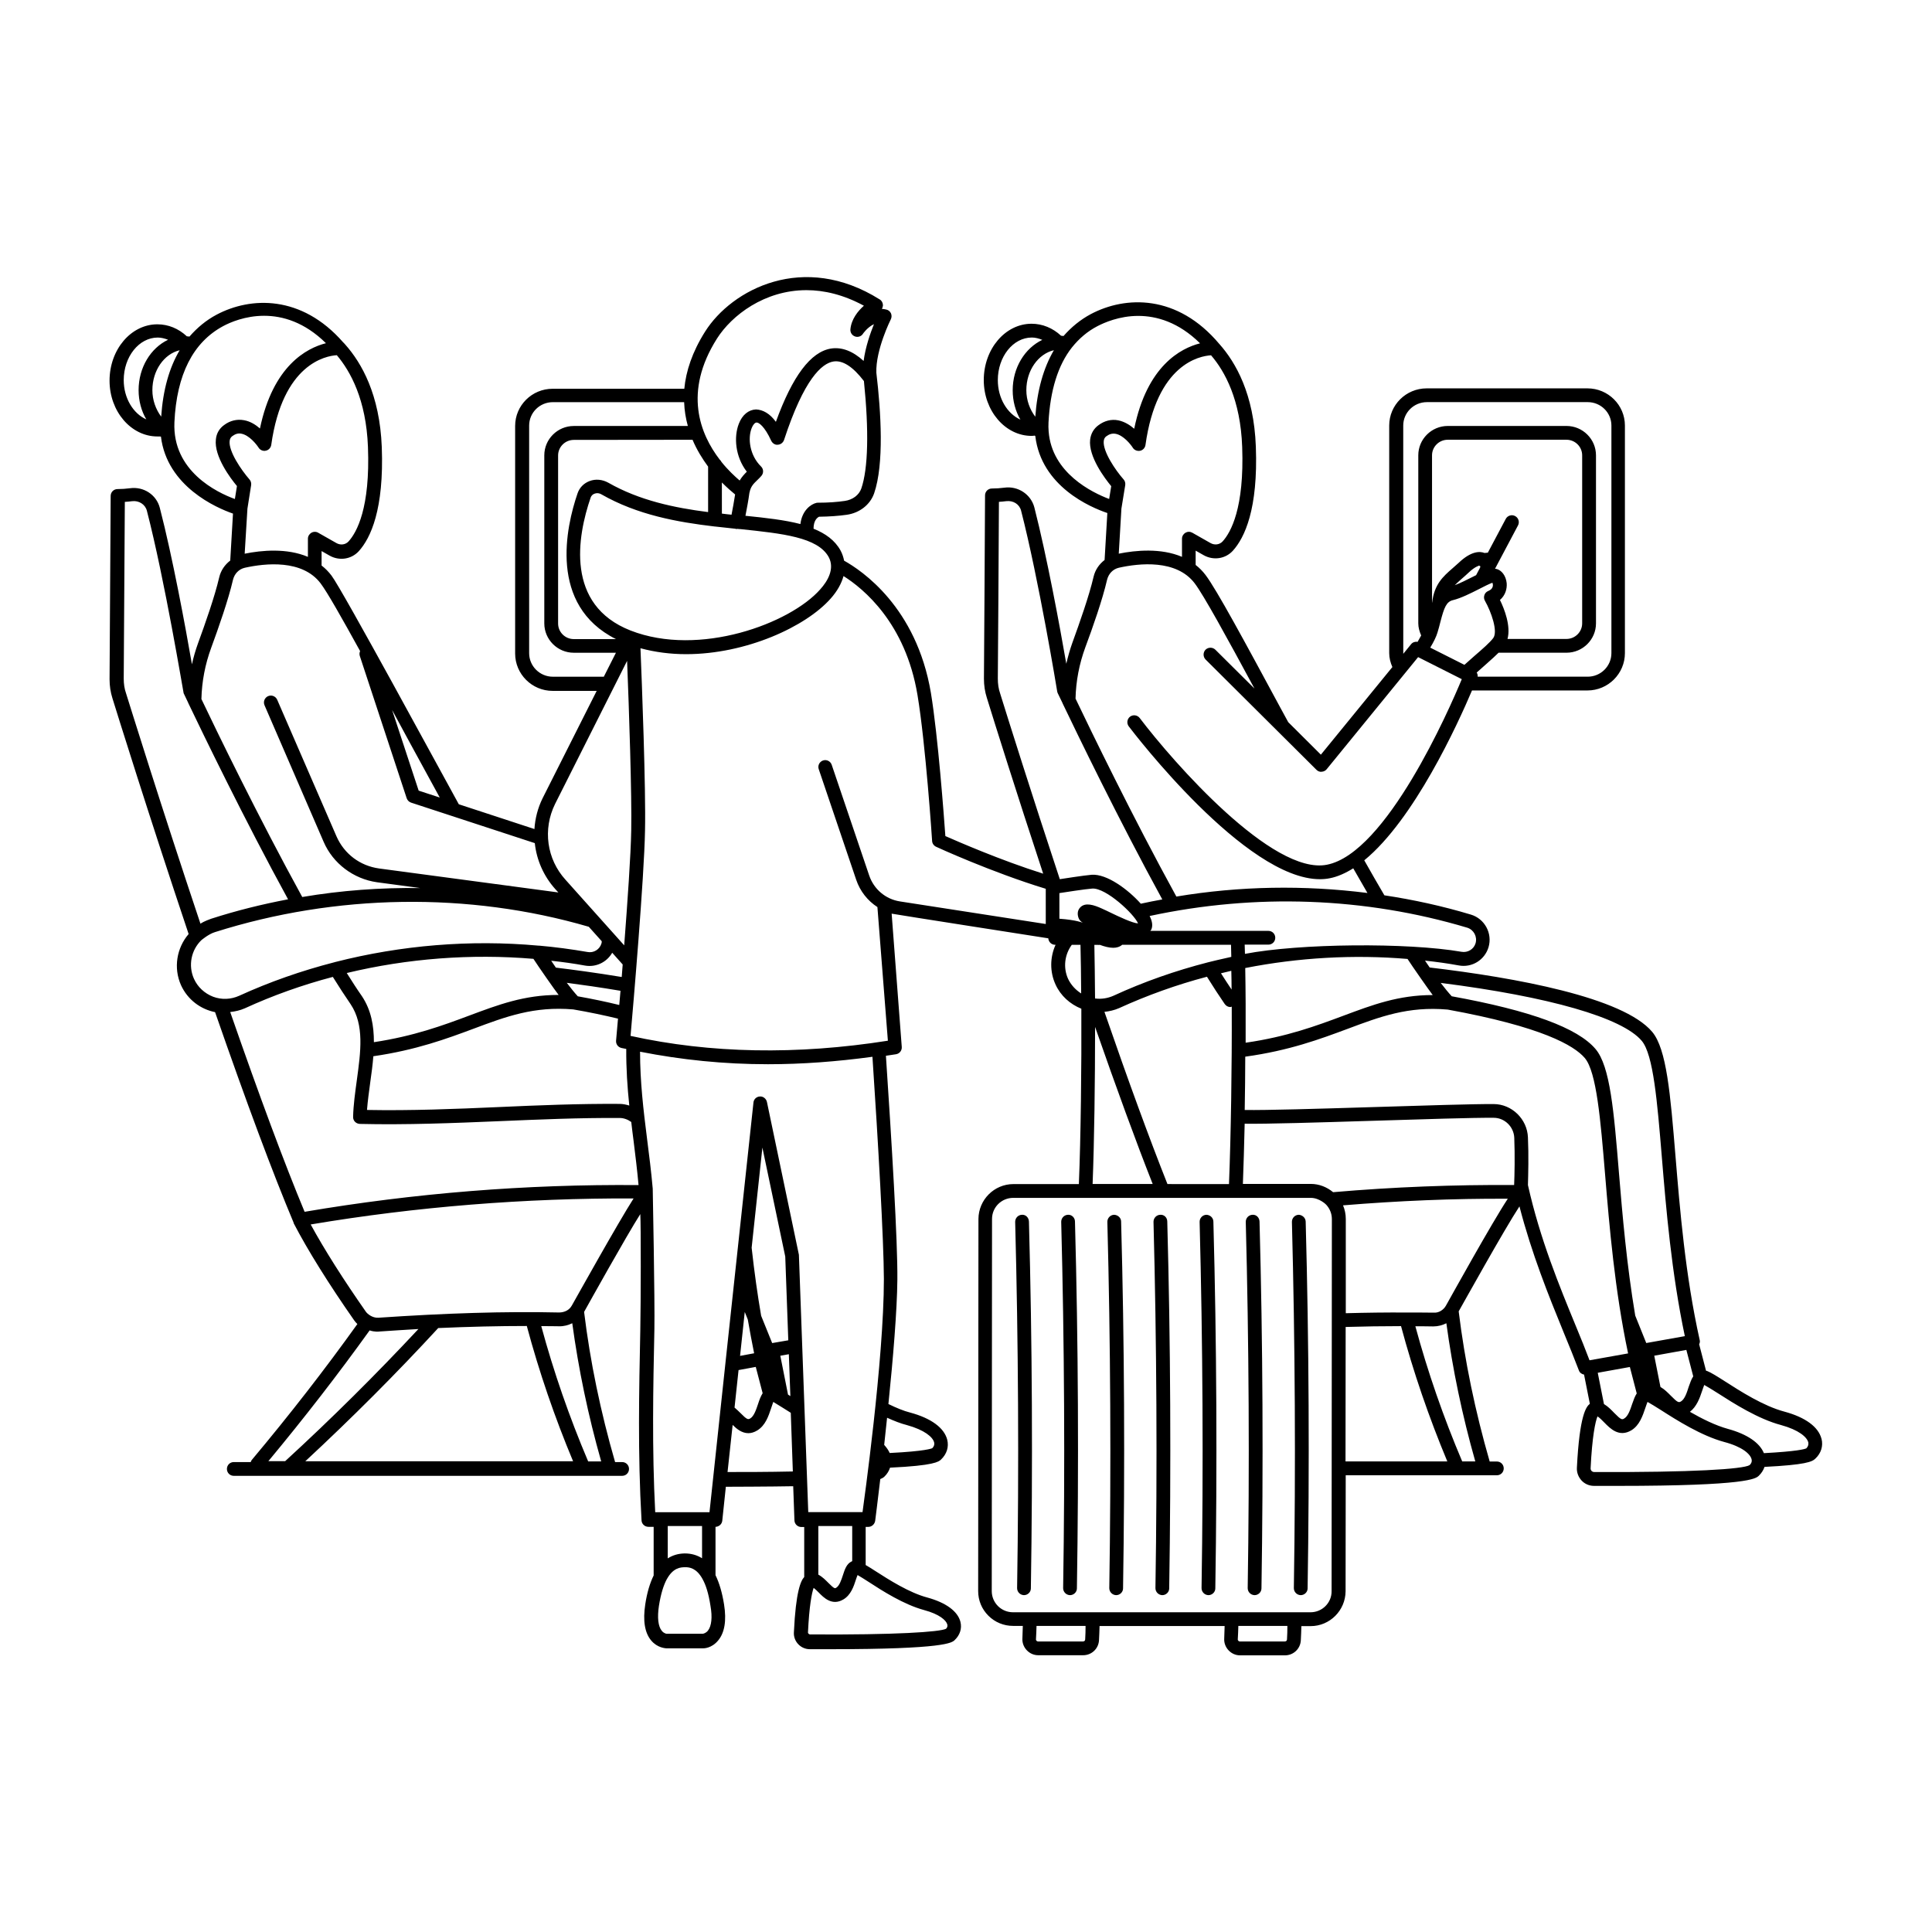 <?xml version="1.0" encoding="UTF-8"?>
<!-- Uploaded to: ICON Repo, www.iconrepo.com, Generator: ICON Repo Mixer Tools -->
<svg fill="#000000" width="800px" height="800px" version="1.1" viewBox="144 144 512 512" xmlns="http://www.w3.org/2000/svg">
 <g>
  <path d="m414.82 465.93c-1.023 0.035-1.789 0.875-1.789 1.863 0.84 32.164 1.023 64.84 0.512 97.074 0 1.023 0.805 1.824 1.789 1.863h0.035c0.984 0 1.824-0.805 1.824-1.789 0.512-32.273 0.363-64.984-0.512-97.219-0.035-1.027-0.836-1.867-1.859-1.793z"/>
  <path d="m427.02 465.93c-1.023 0.035-1.789 0.875-1.789 1.863 0.84 32.199 1.023 64.84 0.512 97.074 0 1.023 0.805 1.824 1.789 1.863h0.035c0.984 0 1.824-0.805 1.824-1.789 0.512-32.273 0.363-64.984-0.512-97.219 0-1.027-0.875-1.867-1.859-1.793z"/>
  <path d="m439.25 465.93c-1.023 0.035-1.789 0.875-1.789 1.863 0.84 32.199 1.023 64.84 0.512 97.074 0 1.023 0.805 1.824 1.789 1.863h0.035c0.984 0 1.824-0.805 1.824-1.789 0.512-32.273 0.363-64.984-0.512-97.219 0-1.027-0.91-1.758-1.859-1.793z"/>
  <path d="m451.48 465.93c-1.023 0.035-1.789 0.875-1.789 1.863 0.84 32.199 1.023 64.84 0.512 97.074 0 1.023 0.805 1.824 1.789 1.863h0.035c0.984 0 1.824-0.805 1.824-1.789 0.512-32.273 0.363-64.984-0.512-97.219 0-1.027-0.801-1.867-1.859-1.793z"/>
  <path d="m463.7 465.93c-1.023 0.035-1.789 0.875-1.789 1.863 0.84 32.238 1.023 64.91 0.512 97.074 0 1.023 0.805 1.824 1.789 1.863h0.035c0.984 0 1.824-0.805 1.824-1.789 0.512-32.238 0.363-64.949-0.512-97.219-0.031-1.027-0.871-1.758-1.859-1.793z"/>
  <path d="m475.93 465.93c-1.023 0.035-1.789 0.875-1.789 1.863 0.84 32.199 1.023 64.84 0.512 97.074 0 1.023 0.805 1.824 1.789 1.863h0.035c0.984 0 1.824-0.805 1.824-1.789 0.512-32.273 0.363-64.984-0.512-97.219-0.031-1.027-0.836-1.867-1.859-1.793z"/>
  <path d="m488.16 465.93c-1.023 0.035-1.789 0.875-1.789 1.863 0.84 32.238 1.023 64.91 0.512 97.074 0 1.023 0.805 1.824 1.789 1.863h0.035c0.984 0 1.824-0.805 1.824-1.789 0.512-32.238 0.363-64.949-0.512-97.219-0.031-1.027-0.945-1.758-1.859-1.793z"/>
  <path d="m626.71 525.29c-0.805-3.141-4.269-5.695-9.82-7.191-5.512-1.461-11.684-5.402-15.77-8.031-2.117-1.352-3.688-2.336-4.711-2.738-0.109-0.035-0.184-0.035-0.293-0.074l-1.824-7.008c0.184-0.363 0.254-0.766 0.145-1.133-3.832-17.16-5.258-34.754-6.426-48.848-1.352-16.391-2.336-28.258-6.168-32.82-7.738-9.164-36.145-14.348-58.961-17.051-0.402-0.586-0.805-1.203-1.242-1.824 2.992 0.328 5.988 0.73 8.945 1.277 3.469 0.656 6.863-1.422 7.887-4.82 1.094-3.688-1.023-7.559-4.672-8.652-7.519-2.262-15.188-3.941-22.926-5.109-1.754-2.957-3.504-6.059-5.332-9.273 13.215-10.805 24.754-36.07 28.551-45.016h30.594c5.477 0 9.93-4.453 9.93-9.895v-60.309c0-5.441-4.453-9.855-9.93-9.855h-42.605c-5.477 0-9.93 4.418-9.93 9.855v60.312c0 1.277 0.328 2.519 0.84 3.688l-18.949 23.219-8.652-8.617-2.008-3.688c-9.457-17.523-16.941-31.398-19.898-35.305-0.805-1.059-1.68-1.934-2.629-2.664v-3.797l2.117 1.203c2.594 1.461 5.769 0.984 7.738-1.168 3.141-3.469 6.719-11.062 6.098-27.602-0.512-13.945-5.332-22.305-9.637-27.16 0 0 0-0.035-0.035-0.035-11.137-13.254-24.898-12.777-34.062-7.922-2.738 1.461-5.148 3.434-7.231 5.805-0.219 0-0.402-0.074-0.656-0.074-2.191-2.043-4.93-3.176-7.812-3.176-6.973 0-12.668 6.68-12.668 14.934 0 8.141 5.695 14.785 12.668 14.785 0.293 0 0.547-0.035 0.84-0.074 0.035 0.035 0.109 0.074 0.145 0.109 1.605 13.398 14.676 18.91 19.094 20.406l-0.73 12.449c-1.422 1.094-2.484 2.594-2.922 4.453-1.168 5.039-3.723 12.266-5.621 17.488-0.656 1.824-1.168 3.688-1.605 5.551-1.715-9.895-5.148-28.477-8.469-41.438-0.914-3.469-4.344-5.731-7.957-5.219-1.094 0.145-2.191 0.219-3.285 0.219-1.023 0-1.824 0.805-1.824 1.824-0.074 14.422-0.219 40.633-0.293 48.555 0 1.789 0.254 3.469 0.766 5.074 2.117 6.863 7.812 25.008 14.934 46.621-11.426-3.613-22.598-8.508-25.922-9.965-0.363-5.039-1.934-26.395-3.832-37.934-3.832-22.781-18.363-32.457-23-35.047-0.184-0.914-0.473-1.824-0.949-2.703-1.496-2.703-3.981-4.492-7.156-5.769 0-2.301 1.094-2.992 1.461-3.176 2.773-0.035 5.219-0.219 7.301-0.512 3.434-0.473 6.242-2.664 7.301-5.695 2.664-7.777 1.824-21.539 0.586-31.945-0.219-6.059 3.797-14.094 3.832-14.164 0.254-0.512 0.254-1.094 0.035-1.605-0.254-0.512-0.695-0.875-1.242-0.984-0.402-0.109-0.805-0.145-1.168-0.184 0.184-0.293 0.254-0.586 0.293-0.914 0-0.621-0.293-1.242-0.84-1.57-20.188-12.703-39.211-2.703-46.293 8.508-3.434 5.441-5.074 10.516-5.512 15.152h-34.902c-5.477 0-9.93 4.418-9.93 9.855v60.312c0 5.441 4.453 9.895 9.93 9.895h11.684l-14.348 28.477c-1.277 2.594-1.973 5.367-2.152 8.141l-20.043-6.57c-4.82-8.727-30.777-56.695-33.734-60.602-0.805-1.059-1.68-1.934-2.629-2.664v-3.832l2.117 1.203c2.594 1.461 5.769 0.984 7.738-1.168 3.141-3.469 6.719-11.062 6.098-27.602-0.547-13.945-5.367-22.305-9.676-27.16 0 0-0.547-0.621-0.586-0.621-11.027-12.594-24.496-12.086-33.516-7.301-2.812 1.496-5.148 3.469-7.191 5.805-0.219 0-0.438-0.074-0.695-0.074-2.191-2.043-4.891-3.176-7.812-3.176-6.973 0-12.668 6.68-12.668 14.934 0 8.141 5.695 14.785 12.668 14.785 0.293 0 0.914 0 0.949 0.035 1.605 13.215 14.75 18.91 19.094 20.406l-0.73 12.449c-1.422 1.094-2.484 2.594-2.922 4.453-1.168 5.039-3.723 12.305-5.621 17.488-0.656 1.824-1.203 3.688-1.605 5.551-1.715-9.895-5.148-28.477-8.508-41.438-0.875-3.469-4.269-5.731-7.922-5.219-1.094 0.145-2.191 0.219-3.285 0.219-1.023 0-1.824 0.805-1.824 1.824-0.035 7.777-0.293 48.555-0.293 48.555 0 1.789 0.254 3.469 0.766 5.074 0.949 3.066 9.457 30.449 20.188 62.465-3.141 3.652-4.09 8.945-2.008 13.582 1.754 3.832 5.184 6.352 9.016 7.117 8.434 24.277 15.262 42.566 20.809 55.785 0.035 0.074 0 0.109 0.035 0.184 3.688 7.117 9.418 16.281 16.062 25.773 0.219 0.328 0.512 0.621 0.805 0.914-8.543 11.938-17.926 24.023-27.965 35.996-0.145 0.184-0.254 0.363-0.293 0.586h-4.492c-1.023 0-1.824 0.805-1.824 1.824 0 1.023 0.805 1.824 1.824 1.824h102.91c1.023 0 1.824-0.805 1.824-1.824 0-1.023-0.805-1.824-1.824-1.824h-1.863c-3.832-13.254-6.609-26.613-8.215-39.793 1.133-2.043 11.172-20.078 14.895-25.922 0.184 3.102 0.145 23.438 0 30.668-0.328 16.102-0.695 32.746 0.328 50.492 0.035 0.949 0.84 1.715 1.824 1.715h1.387v12.887c-0.984 2.008-1.754 4.527-2.227 7.668-0.656 4.309-0.145 7.519 1.57 9.566 1.645 1.973 3.762 2.043 4.016 2.082h9.711c0.254 0 2.301 0 4.016-2.082 1.715-2.043 2.262-5.258 1.57-9.566-0.512-3.176-1.277-5.731-2.262-7.738v-12.812c0.914-0.035 1.68-0.695 1.789-1.605l0.949-9.016c0.656 0 12.121-0.035 17.852-0.145l0.328 9.055c0.035 0.984 0.84 1.754 1.824 1.754h0.766v13.254c-0.914 0.984-2.227 3.797-2.738 14.676-0.074 1.168 0.363 2.301 1.168 3.141 0.805 0.84 1.898 1.312 3.066 1.312h5.367c30.449 0 32.273-1.715 33.004-2.41 1.387-1.312 1.973-3.066 1.535-4.82-0.695-2.812-3.832-5.109-8.762-6.461-4.82-1.277-10.188-4.711-13.762-7.008-1.023-0.656-1.863-1.203-2.594-1.605v-10.113h0.695c0.914 0 1.68-0.695 1.824-1.605 0.074-0.547 0.621-4.856 1.352-11.062 0.438-0.184 0.805-0.363 1.094-0.656 0.73-0.695 1.203-1.496 1.496-2.371 11.719-0.547 12.887-1.57 13.508-2.152 1.535-1.461 2.117-3.359 1.645-5.258-0.805-3.141-4.269-5.695-9.82-7.191-1.754-0.438-3.652-1.242-5.769-2.262 1.242-12.086 2.301-24.898 2.371-32.895 0.109-10.367-1.535-36.91-3.031-59.398 0.914-0.145 1.789-0.254 2.664-0.402 0.949-0.145 1.605-0.984 1.535-1.934l-2.68-35.324c0.547 0.145 41.508 6.535 41.508 6.535 0.074 0.949 0.84 1.715 1.789 1.715h0.145c-1.496 3.285-1.57 7.156 0 10.551 1.352 2.957 3.832 5.184 6.828 6.391 0.074 15.48-0.145 34.207-0.656 46.473h-17.34c-5.109 0-9.238 4.16-9.273 9.238l-0.074 98.609c0 2.484 0.949 4.781 2.703 6.535 1.754 1.754 4.09 2.703 6.535 2.703h2.594c-0.035 1.094-0.074 2.227-0.109 3.32-0.074 1.168 0.363 2.301 1.168 3.141 0.805 0.84 1.863 1.312 3.031 1.312h11.902c2.262 0 4.09-1.754 4.199-3.981 0.074-1.242 0.109-2.519 0.145-3.762h33.148c-0.035 1.094-0.074 2.227-0.109 3.32-0.074 1.168 0.363 2.301 1.168 3.141 0.805 0.84 1.863 1.312 3.031 1.312h11.902c2.262 0 4.09-1.754 4.199-3.981 0.074-1.242 0.109-2.519 0.145-3.762h2.445c5.109 0 9.238-4.16 9.273-9.238l0.035-30.738h40.051c1.023 0 1.824-0.805 1.824-1.824 0-1.023-0.805-1.824-1.824-1.824h-1.898c-3.832-13.254-6.609-26.652-8.215-39.793 1.168-2.043 12.047-21.648 16.102-27.82 3.25 12.559 7.703 23.586 11.719 33.406 1.461 3.543 2.848 6.938 4.051 10.113 0.219 0.586 0.766 0.949 1.352 1.059l1.535 7.738c-0.949 0.73-2.738 2.957-3.434 16.941-0.074 1.277 0.402 2.484 1.242 3.394 0.84 0.914 2.043 1.422 3.32 1.422h6.242c34.535 0 36.582-1.934 37.383-2.664 0.73-0.695 1.242-1.496 1.535-2.371 10.879-0.547 12.633-1.352 13.473-2.191 1.527-1.418 2.113-3.356 1.637-5.254zm-57.645-9.199-1.645-8.289 8.508-1.535 1.824 7.008c-0.512 0.766-0.84 1.754-1.203 2.773-0.512 1.535-1.094 3.285-2.117 3.871-0.586 0.363-0.84 0.363-2.664-1.496-0.77-0.797-1.645-1.711-2.703-2.332zm20.41-0.695c-0.586 0.328-0.84 0.363-2.664-1.496-0.805-0.805-1.68-1.715-2.773-2.336l-1.645-8.289 8.508-1.535 1.824 7.008c-0.512 0.766-0.84 1.754-1.203 2.773-0.48 1.504-1.027 3.258-2.047 3.875zm-10.406-95.574c3.102 3.652 4.125 16.211 5.332 30.777 1.133 13.727 2.555 30.703 6.098 47.496l-10.223 1.824c-0.914-2.301-1.863-4.672-2.922-7.266-2.262-13.473-3.394-26.688-4.309-37.75-1.352-16.465-2.336-28.332-6.207-32.895-4.711-5.586-17.195-10.188-38.113-13.984-0.875-0.949-1.824-2.117-2.922-3.543 28.77 3.656 48.082 9.203 53.266 15.34zm-55.383-12.121h-0.035c-9.055 0-15.918 2.594-23.73 5.512-6.973 2.594-14.859 5.551-25.812 7.117 0.035-7.082 0-13.91-0.109-19.789 14.094-2.773 28.695-3.613 43.008-2.41 1.203 1.867 5.695 8.293 6.68 9.57zm21.574 50.344c-15.809-0.109-31.945 0.512-47.973 1.898-1.68-1.387-3.723-2.191-5.914-2.191h-17.996c0.184-4.672 0.328-10.113 0.473-15.953 11.465 0.184 55.457-1.68 66.008-1.57 2.883 0 5.332 2.371 5.441 5.332 0.184 4.672 0.074 9.891-0.039 12.484zm-91.887-0.293c-4.711-11.863-10.332-27.199-16.684-45.598 1.312-0.145 2.629-0.438 3.871-0.984 7.449-3.394 15.262-6.207 23.293-8.324 1.605 2.594 3.211 5.039 4.711 7.231 0.363 0.512 0.914 0.805 1.496 0.805 0.109 0 0.219-0.074 0.363-0.109 0.074 15.66-0.219 34.391-0.73 47.023l-16.32-0.008zm-7.777-69.035c-1.461-0.074-5.148-1.824-7.191-2.812-0.805-0.402-1.605-0.766-2.41-1.133-2.082-0.949-4.383-1.715-5.731-0.293-0.914 0.949-0.73 2.262-0.293 3.102 0.145 0.254 0.328 0.473 0.547 0.656 0.145 0.109 0.293 0.184 0.438 0.293-0.035 0-1.715-0.73-6.207-1.059v-6.789c0.695-0.109 7.008-1.094 8.727-1.203 3.613-0.219 11.062 6.719 12.121 9.238zm-10.188 5.656c1.277 0.473 2.519 0.805 3.613 0.805 0.914 0 1.754-0.254 2.371-0.805h28.84c0.035 1.023 0.035 2.082 0.074 3.211-1.934 0.402-5.988 1.387-6.098 1.422-8.688 2.227-17.121 5.184-25.117 8.871-1.57 0.695-3.25 0.949-4.891 0.73-0.035-5.402-0.109-10.258-0.184-14.203l1.391 0.008zm34.977 11.867c-0.914-1.352-1.863-2.812-2.812-4.309 0.914-0.219 1.824-0.438 2.738-0.656 0.035 1.605 0.074 3.25 0.074 4.965zm64.656-12.266c-0.473 1.605-2.117 2.555-3.723 2.262-14.312-2.484-42.898-2.227-57.391 0.547-0.035-0.84-0.035-1.68-0.074-2.445h6.281c1.023 0 1.824-0.805 1.824-1.824 0-1.023-0.805-1.824-1.824-1.824h-31.289c0.074-0.109 0.184-0.219 0.254-0.328 0.438-0.984 0.293-2.191-0.438-3.613 28.039-6.023 57.062-5 84.188 3.102 1.715 0.547 2.699 2.371 2.191 4.125zm6.461-90.98c1.461-1.242 1.898-2.992 1.789-4.418-0.184-1.973-1.352-3.543-2.848-3.832h-0.254l6.098-11.5c0.473-0.875 0.145-2.008-0.766-2.484-0.875-0.473-2.008-0.145-2.484 0.766l-4.746 8.945h-0.074l-0.805 0.074c-1.168-0.473-3.504-0.586-6.863 2.629-0.547 0.512-1.094 0.984-1.605 1.422-2.519 2.191-4.856 4.269-5.402 9.055 0 0.035-0.035 0.035-0.035 0.074l-0.004-39.062c0-2.262 1.863-4.125 4.16-4.125h31.469c2.301 0 4.16 1.863 4.16 4.125v44.539c0 2.262-1.863 4.125-4.16 4.125h-15.625c0.918-3.43-0.801-7.887-2.004-10.332zm-5.258-8.578-1.059 2.008c-0.293 0.145-0.512 0.254-0.805 0.402-1.605 0.805-3.394 1.715-4.856 2.262 0.547-0.547 1.168-1.094 1.863-1.715 0.547-0.473 1.133-0.984 1.715-1.535 1.973-1.898 2.957-1.863 2.848-1.973 0.109 0.074 0.219 0.145 0.363 0.219zm-11.281 17.16c0.293-0.949 0.547-1.898 0.766-2.812 0.984-3.762 1.57-5.332 3.359-5.731 2.082-0.512 4.637-1.789 6.863-2.922 1.168-0.621 2.738-1.387 3.543-1.68 0.109 0.219 0.184 0.586 0.109 0.949-0.109 0.547-0.512 0.949-1.203 1.242-0.473 0.184-0.875 0.586-1.023 1.094-0.184 0.512-0.109 1.059 0.145 1.496 1.68 2.957 3.504 8.141 2.191 9.895-0.914 1.203-2.883 2.922-5 4.746-0.875 0.766-1.754 1.57-2.629 2.336l-9.055-4.562c0.949-1.57 1.605-2.922 1.934-4.051zm-9.09-54.801c0-3.434 2.812-6.207 6.281-6.207h42.605c3.469 0 6.281 2.773 6.281 6.207v60.312c0 3.434-2.812 6.242-6.281 6.242h-29.168c0.035-0.402-0.035-0.766-0.254-1.094 0.586-0.547 4.711-4.125 5.805-5.258h18c4.309 0 7.812-3.504 7.812-7.777v-44.539c0-4.269-3.504-7.777-7.812-7.777h-31.469c-4.309 0-7.812 3.504-7.812 7.777v44.539c0 1.133 0.328 2.191 0.766 3.211-0.254 0.473-0.586 1.059-0.949 1.68-0.621-0.109-1.312 0.109-1.715 0.621l-2.082 2.555c-0.008-0.07-0.008-60.492-0.008-60.492zm-47.863 30.703c-0.805 0.875-2.117 1.059-3.211 0.438l-4.82-2.738c-0.586-0.328-1.242-0.328-1.824 0-0.547 0.328-0.914 0.914-0.914 1.57v4.82c-5.586-2.371-12.23-1.754-16.758-0.84l0.695-11.793v-0.109l1.023-6.281c0.074-0.547-0.074-1.094-0.438-1.496-2.191-2.484-5.551-7.449-5.258-10.188 0.074-0.586 0.293-0.984 0.73-1.277 0.805-0.586 1.57-0.766 2.41-0.621 2.043 0.363 3.981 2.773 4.562 3.688 0.402 0.656 1.203 0.949 1.934 0.805s1.312-0.766 1.422-1.535c2.992-21.465 14.348-23.586 17.379-23.766 3.652 4.234 7.812 11.793 8.25 24.312 0.586 16.141-2.992 22.602-5.184 25.012zm-49.648-33.039c-1.461-1.934-2.371-4.383-2.371-7.047 0-5.219 3.141-9.602 7.301-10.586-2.742 4.672-4.418 10.551-4.93 17.633zm-9.93-9.711c0-6.207 4.051-11.281 9.016-11.281 0.949 0 1.863 0.254 2.773 0.621-4.602 2.191-7.848 7.34-7.848 13.363 0 2.848 0.73 5.512 2.043 7.777-3.504-1.609-5.984-5.66-5.984-10.48zm13.469 13.617c-0.074-0.805-0.074-1.605-0.035-2.41 0.438-8.469 2.519-15.188 6.207-19.859 1.898-2.371 4.125-4.269 6.719-5.621 1.824-0.949 5.84-2.738 10.844-2.738 4.856 0 10.695 1.645 16.391 7.266-5.148 1.312-14.055 5.988-17.449 22.637-1.133-0.984-2.594-1.898-4.234-2.227-1.824-0.363-3.652 0.109-5.219 1.277-1.277 0.914-2.043 2.262-2.227 3.832-0.512 4.492 3.906 10.297 5.586 12.34l-0.547 3.394c-4.461-1.68-15.195-6.863-16.035-17.891zm15.48 39.32c0.402-1.645 1.57-2.848 3.141-3.211 5.402-1.203 15.223-2.262 20.078 4.125 2.41 3.176 8.469 14.238 15.844 27.891l-10.367-10.297c-0.73-0.695-1.863-0.695-2.594 0-0.695 0.73-0.695 1.863 0 2.594l29.391 29.242c0.363 0.363 0.84 0.586 1.387 0.512 0.512-0.035 0.984-0.254 1.312-0.656l24.242-29.719 11.574 5.84c-3.394 8.18-20.008 46.109-35.742 49.176-14.383 2.848-40.668-27.086-49.613-38.879-0.621-0.805-1.754-0.949-2.555-0.363-0.805 0.621-0.949 1.754-0.363 2.555 1.312 1.715 30.922 40.523 50.672 40.523 0.875 0 1.754-0.074 2.629-0.254 2.082-0.402 4.16-1.352 6.207-2.629 1.277 2.227 2.519 4.418 3.762 6.535-16.758-2.117-33.805-1.863-50.637 0.949-11.5-20.918-22.816-44.285-26.723-52.461 0.109-4.637 0.984-9.199 2.594-13.582 1.965-5.262 4.559-12.672 5.762-17.891zm-28.949 26.137c0.074-7.594 0.219-32.09 0.293-46.805 0.656-0.035 1.277-0.109 1.934-0.184 1.863-0.219 3.504 0.805 3.941 2.519 4.672 18.145 9.527 47.605 9.566 47.898 0.035 0.184 0.074 0.328 0.145 0.473 0.035 0.035 0.473 0.984 1.203 2.484 0.035 0.074 0.074 0.109 0.074 0.184 3.688 7.703 14.895 30.922 26.434 51.988-1.898 0.363-3.797 0.695-5.695 1.133-3.394-3.797-9.016-7.957-13.035-7.668-1.898 0.145-7.957 1.094-8.434 1.168-7.519-22.746-13.582-42.059-15.809-49.211-0.438-1.277-0.617-2.555-0.617-3.981zm-44.832-32.199c1.68 3.102-0.254 6.391-2.227 8.578-7.957 9.055-32.055 18.035-50.27 10.914-17.34-6.789-14.094-24.973-10.586-35.195 0.219-0.656 0.695-0.949 1.023-1.059 0.219-0.074 0.473-0.145 0.695-0.145 0.402 0 0.805 0.109 1.168 0.328 9.527 5.441 20.078 7.34 30.008 8.508h0.074c1.824 0.219 3.613 0.402 5.367 0.586 0.035 0 0.074 0.035 0.074 0.035 0.109 0.035 0.254 0.035 0.363 0.035 0.035 0 0.074 0 0.109-0.035 0.293 0.035 0.586 0.074 0.875 0.074 10.984 1.168 20.402 2.117 23.324 7.375zm-57.355 104.89 2.773 3.102c-0.074 1.133-0.184 2.227-0.254 3.32-7.082-1.168-13.215-1.973-17.449-2.484-0.402-0.586-0.805-1.203-1.242-1.824 2.992 0.328 5.988 0.73 8.945 1.277 2.918 0.516 5.766-0.871 7.227-3.391zm-9.125 11.539c-0.875-0.949-1.863-2.191-2.922-3.578 3.906 0.512 8.797 1.203 14.238 2.117-0.109 1.312-0.219 2.555-0.328 3.762-3.434-0.84-7.082-1.609-10.988-2.301zm-11.758-9.93c1.168 1.824 5.695 8.324 6.68 9.566h-0.074c-9.055 0-15.918 2.594-23.73 5.512-6.828 2.555-14.531 5.402-25.152 7.008 0-4.309-0.695-8.469-3.176-12.195-1.312-1.863-2.664-3.981-4.016-6.133 16.102-3.867 32.895-5.148 49.469-3.758zm-43.227 32.602c0.328-2.262 0.621-4.527 0.805-6.789 11.355-1.645 19.422-4.637 26.578-7.301 8.578-3.211 15.992-5.988 26.395-5.109 4.269 0.73 8.215 1.57 11.863 2.445-0.293 3.504-0.512 5.731-0.512 5.84-0.074 0.914 0.512 1.715 1.422 1.934 0.402 0.109 0.84 0.145 1.277 0.254-0.035 5.184 0.293 10.113 0.805 15.004-0.84-0.254-1.68-0.438-2.594-0.438-10.625-0.074-21.504 0.363-32.016 0.84-11.465 0.512-23.328 0.984-34.902 0.766 0.188-2.41 0.551-4.965 0.879-7.445zm85.395-170.16c1.133 2.703 2.629 5.074 4.125 7.117v12.047c-8.906-1.133-18.18-3.066-26.434-7.777-1.57-0.875-3.394-1.059-5-0.438-1.535 0.586-2.664 1.754-3.176 3.285-3.031 8.836-7.738 29.609 10.188 38.59h-11.172c-2.301 0-4.16-1.863-4.16-4.125v-44.539c0-2.262 1.863-4.125 4.16-4.125zm11.281 14.492c-0.293 1.898-0.621 3.688-0.949 5.367-0.84-0.074-1.68-0.184-2.555-0.293l-0.004-8.25c1.461 1.461 2.703 2.519 3.508 3.176zm33.441-1.57c-0.621 1.754-2.301 2.992-4.383 3.285-1.973 0.293-4.344 0.473-7.082 0.473-0.145 0-0.254 0-0.402 0.035-1.461 0.328-3.832 1.973-4.269 5.621-4.199-1.094-9.199-1.645-14.566-2.191 0.363-1.898 0.766-3.941 1.059-6.133 0-0.035 0.035-0.035 0.035-0.074 0.293-1.535 1.023-2.262 2.008-3.211 0.402-0.363 0.766-0.766 1.133-1.168 0.621-0.73 0.586-1.824-0.109-2.484-3.031-2.992-3.543-7.449-2.484-10.148 0.328-0.875 0.84-1.461 1.277-1.496 0.586-0.074 2.152 0.984 3.906 4.82 0.328 0.695 1.059 1.168 1.754 1.059 0.766-0.035 1.387-0.547 1.645-1.242 5.332-16.281 10.039-20.297 13.07-20.809 2.445-0.402 5.184 1.352 8.105 5.184 1.348 13.113 1.129 23.188-0.695 28.48zm-38.262-39.719c3.941-6.207 12.633-12.852 23.73-12.852 4.711 0 9.82 1.203 15.223 4.125-1.57 1.387-3.32 3.543-3.578 6.242-0.074 0.84 0.402 1.605 1.203 1.898 0.766 0.293 1.68 0 2.117-0.695 0-0.035 1.203-1.754 2.922-2.555-0.984 2.445-2.262 6.098-2.738 9.746-2.883-2.629-5.769-3.723-8.652-3.285-5.367 0.875-10.188 7.266-14.602 19.422-1.605-2.227-3.469-3.211-5.258-3.285-1.973 0.074-3.652 1.422-4.562 3.797-1.352 3.469-0.984 8.688 2.117 12.703-0.621 0.621-1.312 1.352-1.898 2.336-1.277-1.094-3.066-2.738-4.82-4.93-0.109-0.219-0.254-0.438-0.473-0.621-5.148-6.711-9.711-17.848-0.73-32.047zm-43.48 89.59c-3.469 0-6.281-2.812-6.281-6.242v-60.312c0-3.434 2.812-6.207 6.281-6.207h34.793c0.074 2.227 0.438 4.344 0.984 6.316h-30.23c-4.309 0-7.812 3.504-7.812 7.777v44.539c0 4.269 3.504 7.777 7.812 7.777h11.172l-3.211 6.352zm0.582 33.734 19.094-37.934c0.512 12.742 1.277 35.742 1.094 44.941-0.109 6.461-0.984 18.91-1.863 30.449l-15.516-17.34c-5.035-5.516-6.094-13.438-2.809-20.117zm-30.555-1.719-5.586-1.824-7.047-21.395c0.145 0.293 8.434 15.59 12.633 23.219zm-24.168-67.867c-0.805 0.875-2.117 1.059-3.211 0.438l-4.82-2.738c-0.547-0.328-1.242-0.328-1.824 0-0.547 0.328-0.914 0.914-0.914 1.57v4.82c-5.586-2.371-12.23-1.754-16.758-0.84l0.73-11.938 0.984-6.242c0.074-0.547-0.074-1.094-0.438-1.496-2.191-2.519-5.586-7.484-5.258-10.223 0.074-0.586 0.293-0.949 0.73-1.277 0.805-0.586 1.57-0.805 2.41-0.621 2.043 0.402 3.941 2.773 4.527 3.688 0.402 0.656 1.203 0.984 1.934 0.805 0.73-0.145 1.312-0.766 1.422-1.535 3.031-21.465 14.422-23.586 17.379-23.766 3.613 4.269 7.777 11.793 8.25 24.312 0.621 16.172-2.957 22.633-5.144 25.043zm-49.652-33.074c-1.422-1.898-2.336-4.383-2.336-7.008 0-5.219 3.102-9.602 7.231-10.586-2.777 4.668-4.418 10.547-4.894 17.594zm-9.93-9.676c0-6.207 4.051-11.281 9.016-11.281 0.949 0 1.863 0.254 2.738 0.586-4.602 2.191-7.812 7.34-7.812 13.363 0 2.812 0.73 5.512 2.043 7.738-3.465-1.535-5.984-5.625-5.984-10.406zm13.434 11.172c0.586-12.668 4.965-21.211 12.922-25.484 1.824-0.984 5.84-2.738 10.844-2.738 4.856 0 10.695 1.645 16.391 7.266-5.148 1.312-14.02 5.988-17.488 22.598-1.133-0.984-2.555-1.898-4.234-2.191-1.824-0.328-3.652 0.074-5.258 1.277-1.277 0.914-2.043 2.227-2.191 3.832-0.512 4.492 3.906 10.332 5.586 12.34l-0.547 3.434c-4.742-1.715-16.605-7.41-16.023-20.332zm15.516 41.766c0.402-1.645 1.57-2.848 3.141-3.211 5.402-1.203 15.223-2.262 20.078 4.125 1.789 2.371 5.586 9.09 10.477 17.961-0.184 0.402-0.219 0.875-0.074 1.312l12.414 37.676c0.184 0.547 0.621 0.984 1.168 1.168l32.785 10.734c0.473 4.418 2.301 8.688 5.441 12.195l0.805 0.875-47.496-6.352c-5.074-0.695-9.273-3.871-11.316-8.543l-15.703-36.18c-0.402-0.914-1.461-1.352-2.41-0.949-0.914 0.402-1.352 1.461-0.949 2.41l15.66 36.18c2.484 5.769 7.922 9.855 14.164 10.734l11.465 1.535c-10.477-0.145-20.957 0.621-31.289 2.371-11.5-20.918-22.855-44.32-26.723-52.461 0.109-4.637 0.984-9.199 2.594-13.582 1.973-5.371 4.566-12.781 5.769-18zm-28.949 26.137s0.254-39.137 0.293-46.805c0.656-0.035 1.277-0.109 1.934-0.184 1.789-0.219 3.469 0.84 3.906 2.519 4.711 18.145 9.676 48.227 9.746 48.371 0.035 0.035 0.473 0.984 1.203 2.519v0.035c3.613 7.559 14.895 30.922 26.469 52.059-6.898 1.312-13.691 2.992-20.371 5.148-1.824 0.656-2.445 1.059-2.848 1.312-10.516-31.398-18.766-58.047-19.715-61.043-0.434-1.23-0.617-2.508-0.617-3.934zm18.617 79.59c-1.605-3.578-0.695-7.668 1.934-10.223 0.035-0.035 1.934-1.645 3.613-2.152 32.016-10.148 67.176-10.734 99.082-1.422l3.434 3.832c0 0.184 0 0.363-0.074 0.586-0.473 1.605-2.082 2.594-3.723 2.262-4.234-0.73-8.543-1.312-12.812-1.68h-0.184c-18.07-1.645-36.398-0.109-53.848 4.344-0.074 0-0.184 0.035-0.254 0.074-8.652 2.227-17.121 5.184-25.191 8.871-2.191 0.984-4.637 1.094-6.898 0.254-2.266-0.879-4.09-2.555-5.078-4.746zm46.551 93.168c1.277 0.438 2.445 0.328 2.629 0.293 3.543-0.254 6.898-0.438 10.297-0.656-11.137 11.938-23 23.73-35.305 35.012h-4.453c9.562-11.504 18.578-23.148 26.832-34.648zm41.652-1.168c3.25 12.121 7.375 24.168 12.266 35.852h-70.969c12.305-11.426 24.133-23.254 35.23-35.305 8.215-0.363 16.027-0.547 23.473-0.547zm16.246 35.852c-4.965-11.684-9.129-23.695-12.414-35.812 1.57 0 3.176 0 4.711 0.035 1.277 0.035 2.445-0.293 3.504-0.805 1.645 12.121 4.199 24.422 7.668 36.617h-3.469zm-4.305-41.293c-0.656 1.203-1.863 1.824-3.32 1.863-14.492-0.328-30.191 0.184-47.934 1.387-1.645 0.109-2.957-1.059-3.32-1.57-5.879-8.398-11.027-16.5-14.641-23.145 28-4.711 56.77-7.008 85.574-6.898-4.094 6.387-15.156 26.246-16.359 28.363zm-70.828-24.824c-5.332-12.812-11.793-30.156-19.715-52.938 1.312-0.145 2.629-0.438 3.871-0.984 7.484-3.434 15.297-6.207 23.328-8.324 1.605 2.594 3.211 5.039 4.711 7.231 3.688 5.512 2.664 12.633 1.645 20.152-0.438 3.211-0.914 6.535-0.984 9.711-0.035 1.023 0.766 1.824 1.789 1.863 12.305 0.293 24.863-0.219 37.02-0.73 10.441-0.438 21.246-0.914 31.836-0.84 1.094 0 2.152 0.402 3.066 1.059 0.184 1.68 0.402 3.32 0.621 5.039 0.473 3.797 0.949 7.668 1.312 11.684-29.832-0.262-59.547 2.148-88.5 7.078zm105.33 83.273v8.543c-1.352-0.84-2.848-1.277-4.602-1.277-1.715 0.035-3.176 0.473-4.492 1.312v-8.578zm9.672-41.324 4.562-0.84 1.824 6.973c-0.512 0.805-0.875 1.789-1.203 2.812-0.512 1.535-1.094 3.285-2.082 3.871-0.586 0.328-0.84 0.363-2.629-1.461-0.473-0.473-0.984-0.949-1.535-1.422zm13.109 6.496-2.043-10.297 2.262-0.402 0.402 11.098c-0.258-0.18-0.441-0.289-0.621-0.398zm-4.199-13.652c-0.914-2.301-1.898-4.746-2.922-7.231-0.949-5.512-1.789-11.426-2.519-18.035l2.848-26.543 6.059 28.879 0.805 22.195zm-7.266-8.25c0.145 0.363 0.695 1.715 0.805 2.008 0.547 3.102 1.094 6.098 1.68 8.945l-3.727 0.691zm-9.746 84.441c-0.547 0.695-1.203 0.805-1.352 0.84h-9.637s-0.695-0.074-1.242-0.766c-0.984-1.168-1.242-3.543-0.766-6.644 0.512-3.25 1.242-5.441 2.043-6.973 0.035-0.074 0.074-0.109 0.109-0.184 1.68-2.992 3.652-3.031 4.672-3.066h0.184c1.023 0 2.883 0.184 4.492 3.031 0.035 0.074 0.074 0.109 0.074 0.145 0.84 1.496 1.57 3.723 2.082 7.047 0.543 3.027 0.285 5.363-0.66 6.57zm5.184-42.02 1.352-12.484c1.059 1.059 2.445 2.191 4.16 2.191 0.73 0 1.535-0.219 2.371-0.73 2.152-1.312 2.992-3.832 3.652-5.84 0.184-0.547 0.438-1.312 0.586-1.715 0.363 0.184 4.637 2.883 4.637 2.883l0.547 15.551c-6.535 0.145-13.07 0.145-17.305 0.145zm52.059 36.578c4.125 1.094 5.879 2.738 6.168 3.797 0.035 0.145 0.184 0.656-0.328 1.168-1.605 0.84-13.363 1.645-35.996 1.496-0.035 0.074-0.363-0.109-0.438-0.184s-0.184-0.219-0.145-0.438c0.328-6.828 0.984-10.297 1.496-11.719 0.438 0.328 0.914 0.805 1.352 1.242 1.312 1.352 3.543 3.613 6.535 1.824 1.973-1.168 2.738-3.434 3.32-5.258 0.109-0.363 0.293-0.84 0.438-1.203 0.695 0.402 1.754 1.059 2.883 1.789 3.691 2.41 9.348 6.023 14.715 7.484zm-19.02-12.961c-0.035 0.035-0.109 0.035-0.145 0.074-1.352 0.621-1.824 2.117-2.336 3.688-0.402 1.242-0.914 2.773-1.754 3.285-0.363 0.219-0.512 0.293-2.043-1.242-0.766-0.766-1.605-1.645-2.703-2.227v-12.887h8.98zm14.457-36.066c4.781 1.312 6.863 3.211 7.231 4.527 0.074 0.219 0.219 0.914-0.473 1.605-0.145 0.074-1.754 0.805-11.281 1.277-0.293-0.656-0.766-1.387-1.461-2.152 0.254-2.301 0.512-4.711 0.766-7.191 1.859 0.836 3.613 1.531 5.219 1.934zm-6.062-38.738c0 21.539-5.402 59.836-5.66 61.809h-14.383l-1.605-44.102c0-0.109-0.875-24.094-0.875-24.094l-8.469-40.488c-0.184-0.875-1.023-1.535-1.863-1.461-0.914 0.035-1.645 0.73-1.715 1.645l-7.414 68.926-4.234 39.609h-14.383c-0.875-16.941-0.547-32.965-0.219-48.484 0.145-7.231-0.438-37.273-0.438-37.273-0.402-4.562-0.949-8.871-1.496-13.145-0.984-7.777-1.863-15.223-1.863-23.145 10.914 2.152 22.195 3.32 33.914 3.32 9.016 0 18.254-0.695 27.672-1.973 1.5 22.387 2.996 48.637 3.031 58.855zm42.898-94.043-38.66-5.988c-3.762-0.586-6.898-3.211-8.141-6.898l-9.93-29.316c-0.328-0.949-1.352-1.461-2.301-1.133s-1.461 1.352-1.133 2.301l9.93 29.316c1.023 3.031 3.031 5.551 5.621 7.231l2.773 35.414c-24.094 3.797-47.023 3.394-68.195-1.277 0.695-7.777 3.613-41.984 3.832-54.359 0.254-11.027-0.84-39.609-1.203-48.371 3.941 1.059 7.996 1.57 12.086 1.57 15.883 0 31.727-7.266 38.332-14.75 1.754-1.973 2.848-3.981 3.394-5.949 5.258 3.32 16.43 12.414 19.605 31.543 2.152 12.887 3.871 38.406 3.871 38.66 0.035 0.656 0.438 1.242 1.059 1.535 0.145 0.074 14.676 6.754 29.059 11.137zm5.914 14.531c-1.352-2.992-0.914-6.426 0.984-9.016h2.301c0.109 3.613 0.145 7.996 0.184 12.887-1.496-0.953-2.703-2.266-3.469-3.871zm7.156 12.742c5.769 16.539 10.879 30.52 15.262 41.617h-15.918c0.438-11.023 0.656-27.199 0.656-41.617zm-2.629 162.35c0 0.293-0.254 0.512-0.586 0.512h-11.902c-0.184 0-0.328-0.109-0.402-0.184s-0.184-0.219-0.145-0.438c0.074-1.168 0.109-2.336 0.145-3.504h12.996c0.004 1.242-0.031 2.41-0.105 3.613zm53.484 0c0 0.293-0.254 0.512-0.586 0.512h-11.902c-0.184 0-0.328-0.109-0.402-0.184s-0.184-0.219-0.145-0.438c0.074-1.168 0.109-2.336 0.145-3.504h12.996c0.004 1.242-0.031 2.41-0.105 3.613zm6.242-7.227h-78.855c-1.496 0-2.922-0.586-3.981-1.645-1.059-1.059-1.645-2.484-1.645-3.981l0.074-98.609c0-3.102 2.519-5.586 5.621-5.586h78.855c2.262 0 4.051 1.754 4.09 1.824 0.949 1.023 1.496 2.371 1.496 3.797l-0.074 98.609c0.039 3.07-2.481 5.59-5.582 5.59zm9.309-75.609c4.965-0.145 9.855-0.219 14.676-0.219 3.25 12.121 7.375 24.133 12.266 35.852h-26.98zm30.887 35.633c-4.965-11.684-9.129-23.695-12.414-35.812 1.57 0 3.176 0 4.746 0.035 1.277 0 2.445-0.328 3.469-0.84 1.645 12.121 4.199 24.422 7.668 36.617zm-4.309-41.289c-0.656 1.168-1.934 1.973-3.285 1.863-2.262-0.035-4.602-0.035-6.938-0.035h-0.219c-5.293-0.035-10.625 0.035-16.102 0.184v-24.973c0-1.277-0.254-2.484-0.73-3.613 14.602-1.203 29.207-1.824 43.664-1.754-4.16 6.277-15.184 26.172-16.391 28.328zm34.539 5.695c-4.492-10.914-9.602-23.293-12.812-37.641 0.074-2.703 0.219-7.848 0-12.633-0.184-4.856-4.269-8.836-9.09-8.836-10.625-0.074-54.652 1.754-65.969 1.57 0.074-4.637 0.145-9.418 0.145-14.129 11.645-1.605 19.859-4.672 27.125-7.375 8.578-3.211 16.027-6.023 26.469-5.109h0.035c24.898 4.527 33.516 9.492 36.363 12.852 3.102 3.688 4.16 16.281 5.367 30.848 1.133 13.691 2.555 30.668 6.098 47.422l-10.223 1.824c-1.062-2.809-2.231-5.727-3.508-8.793zm4.746 38.406c-0.254 0-0.512-0.109-0.695-0.293-0.184-0.184-0.254-0.438-0.254-0.695 0.402-8.359 1.242-12.34 1.824-13.762 0.621 0.402 1.242 1.059 1.824 1.645 1.57 1.605 3.906 3.981 7.156 2.043 2.152-1.312 2.992-3.832 3.688-5.879 0.184-0.512 0.402-1.203 0.586-1.645 0.805 0.438 2.152 1.277 3.543 2.152 4.269 2.738 10.734 6.828 16.793 8.469 4.82 1.277 6.863 3.176 7.231 4.527 0.074 0.219 0.219 0.914-0.512 1.605-1.719 1.062-15.156 1.941-41.184 1.832zm56.219-6.281c-0.438 0.219-2.445 0.805-11.246 1.277-1.133-2.773-4.453-5.039-9.527-6.426-3.32-0.914-6.898-2.703-10.078-4.527 1.789-1.387 2.594-3.613 3.211-5.477 0.184-0.512 0.402-1.203 0.586-1.645 0.805 0.438 2.152 1.277 3.543 2.152 4.269 2.738 10.734 6.863 16.793 8.469 4.781 1.312 6.863 3.211 7.231 4.562 0.039 0.227 0.184 0.883-0.512 1.613z"/>
 </g>
</svg>